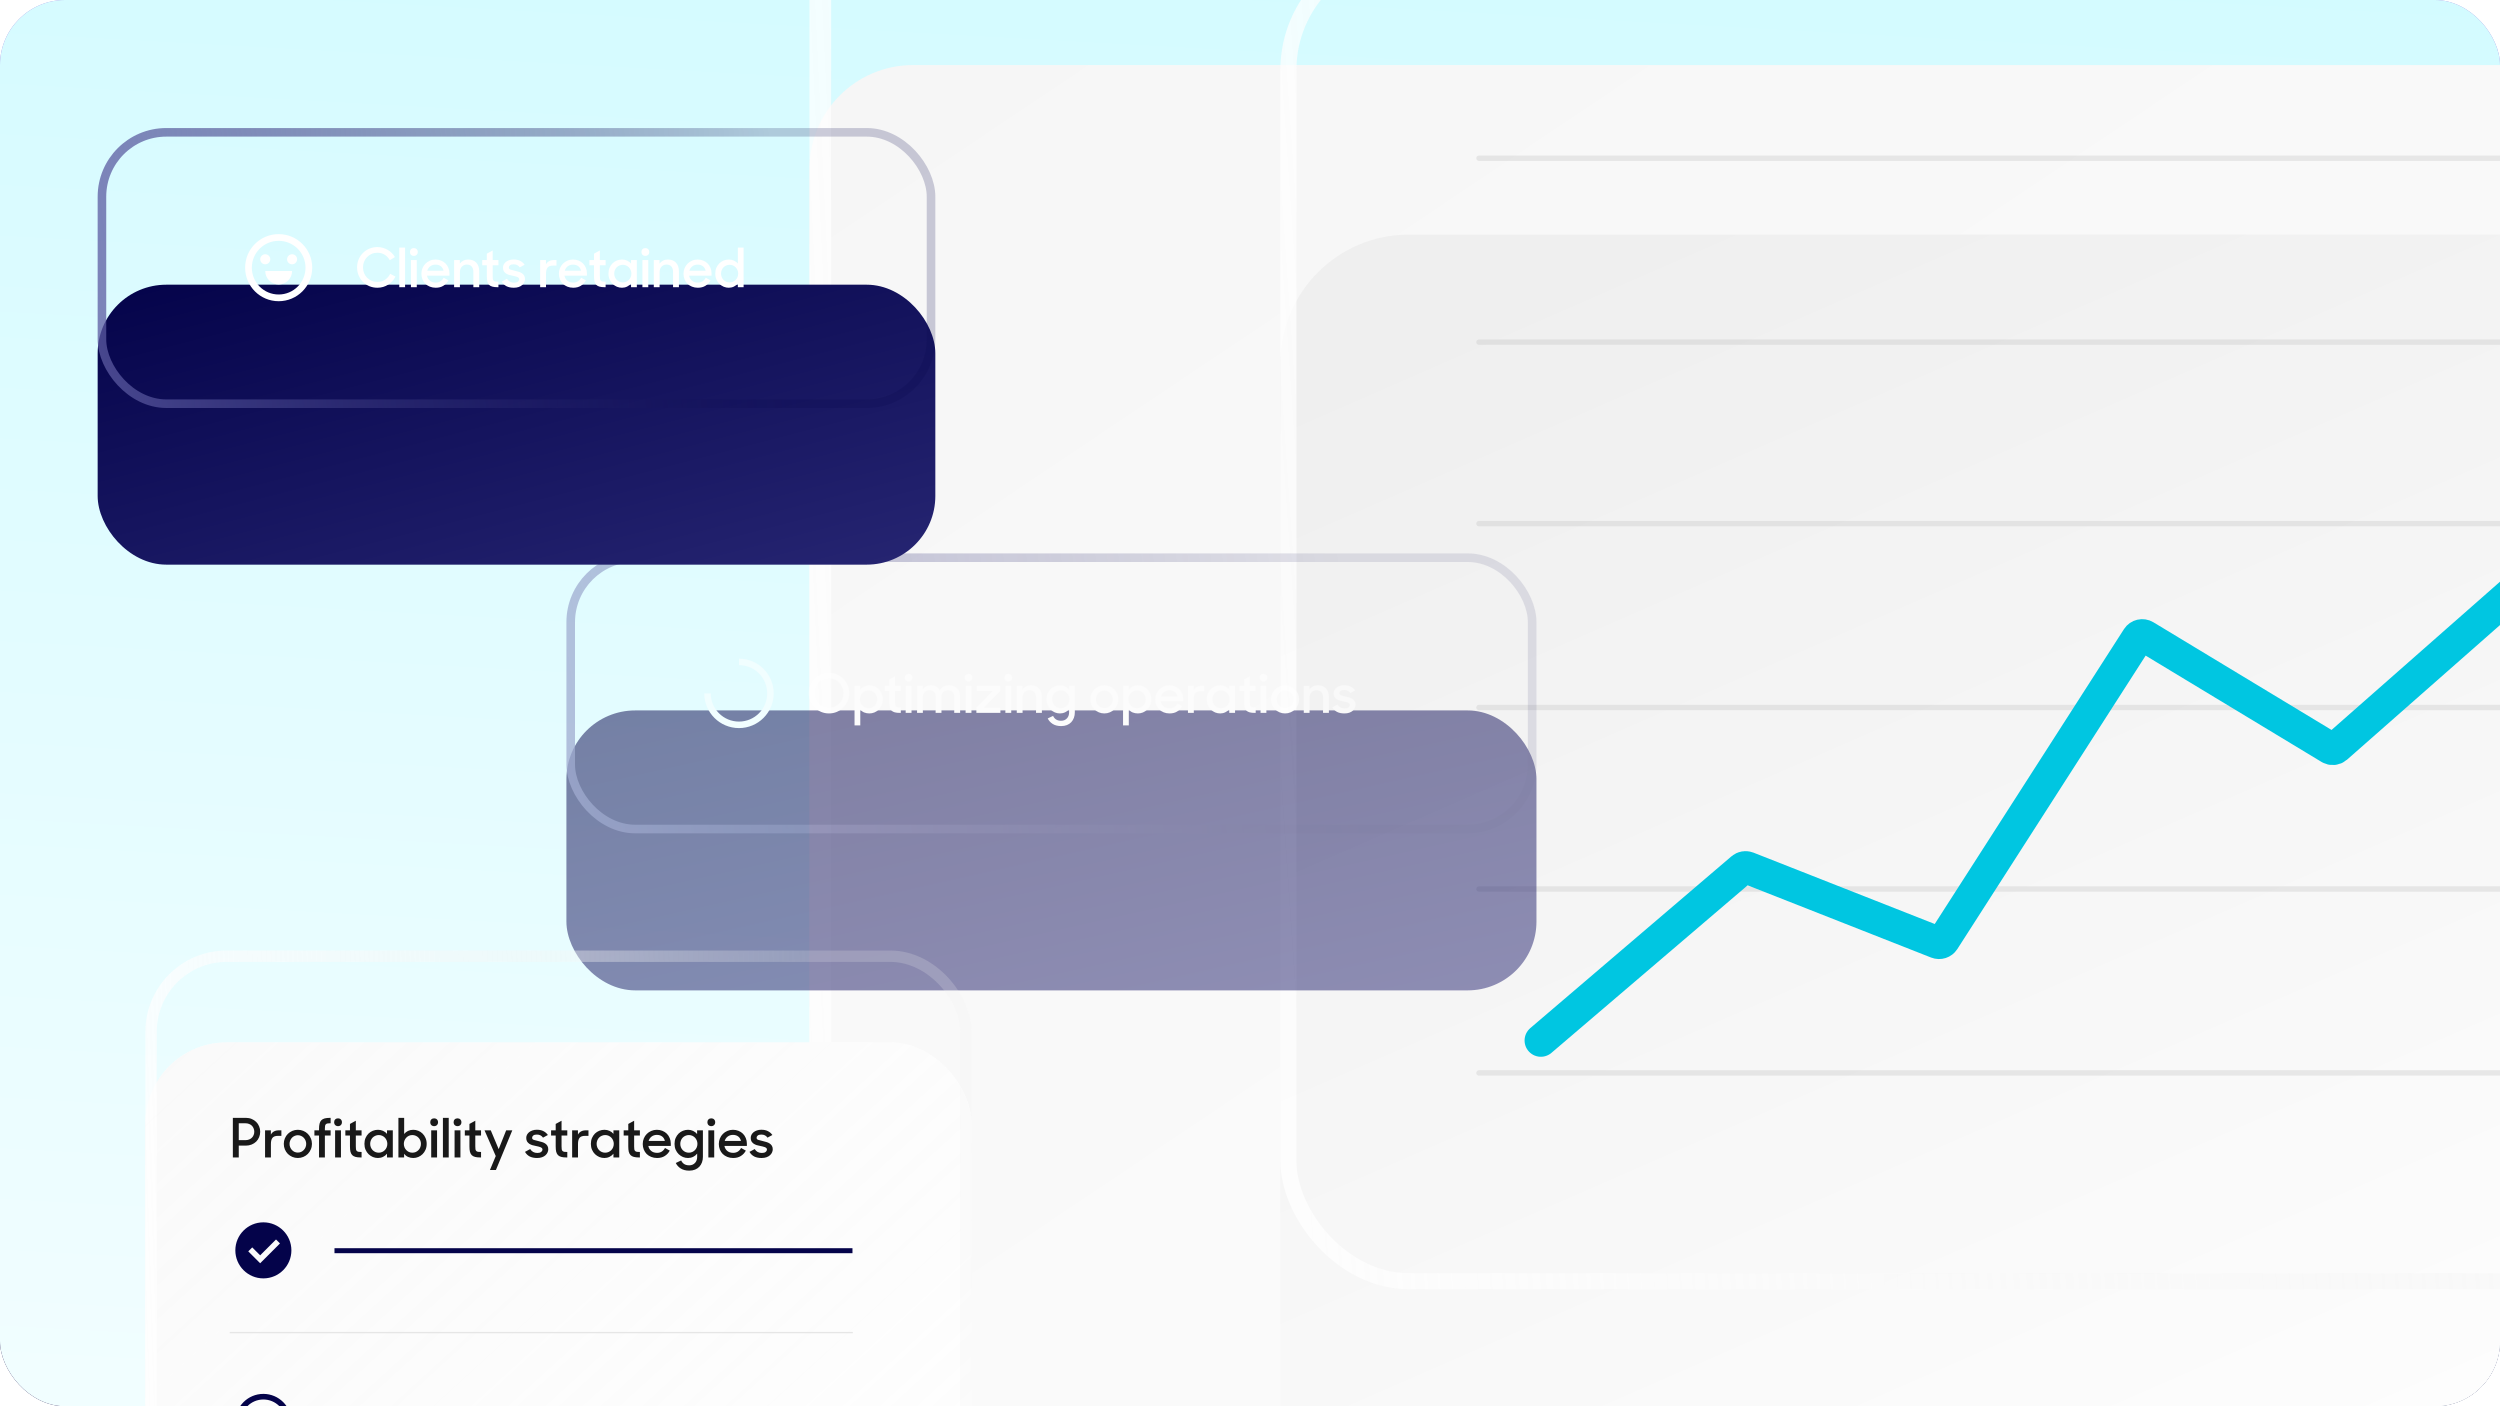<svg width="1152" height="648" viewBox="0 0 1152 648" fill="none" xmlns="http://www.w3.org/2000/svg">
<g clip-path="url(#clip0_211_1646)">
<rect width="1152" height="648" rx="30" fill="url(#paint0_linear_211_1646)"/>
<g clip-path="url(#clip1_211_1646)">
<rect width="1152" height="720" fill="url(#paint1_linear_211_1646)"/>
<g filter="url(#filter0_ddd_211_1646)">
<rect x="373" y="-79" width="1016" height="878" rx="47.766" fill="url(#paint2_linear_211_1646)"/>
</g>
<rect x="378" y="-74" width="1006" height="868" rx="42.766" stroke="url(#paint3_linear_211_1646)" stroke-width="10"/>
<g filter="url(#filter1_ddd_211_1646)">
<rect x="590" y="-27" width="1050" height="621.074" rx="59.214" fill="url(#paint4_linear_211_1646)"/>
</g>
<rect x="593.701" y="-23.299" width="1042.6" height="613.673" rx="55.513" stroke="url(#paint5_linear_211_1646)" stroke-width="7.402"/>
<path d="M681.51 72.914H1526.96" stroke="#BDBDBD" stroke-opacity="0.3" stroke-width="2.479" stroke-linecap="round"/>
<path d="M681.51 157.658H1526.96" stroke="#BDBDBD" stroke-opacity="0.3" stroke-width="2.479" stroke-linecap="round"/>
<path d="M681.51 241.283H1526.96" stroke="#BDBDBD" stroke-opacity="0.3" stroke-width="2.479" stroke-linecap="round"/>
<path d="M681.51 326.027H1526.96" stroke="#BDBDBD" stroke-opacity="0.3" stroke-width="2.479" stroke-linecap="round"/>
<path d="M681.51 409.654H1526.96" stroke="#BDBDBD" stroke-opacity="0.3" stroke-width="2.479" stroke-linecap="round"/>
<path d="M681.51 494.396H1526.96" stroke="#BDBDBD" stroke-opacity="0.3" stroke-width="2.479" stroke-linecap="round"/>
<path d="M710.023 479.462L802.735 400.293C803.432 399.698 804.4 399.535 805.253 399.871L892.615 434.266C893.717 434.699 894.971 434.294 895.61 433.298L985.043 293.945C985.768 292.814 987.262 292.467 988.412 293.162L1073.64 344.679C1074.57 345.239 1075.75 345.133 1076.57 344.419L1166.74 265.061" stroke="#00C6E1" stroke-width="15" stroke-linecap="round"/>
<g opacity="0.5">
<g filter="url(#filter2_ddd_211_1646)">
<rect x="261" y="255" width="447" height="129" rx="31.717" fill="url(#paint6_linear_211_1646)"/>
</g>
<rect x="262.982" y="256.982" width="443.035" height="125.035" rx="29.735" stroke="url(#paint7_linear_211_1646)" stroke-width="3.965"/>
<path d="M326.021 319.504C326.021 327.512 332.513 334.004 340.521 334.004C348.53 334.004 355.021 327.512 355.021 319.504C355.021 311.496 348.53 305.004 340.521 305.004" stroke="white" stroke-width="3"/>
<path d="M381.993 328.754C380.693 328.754 379.476 328.512 378.343 328.029C377.209 327.529 376.218 326.854 375.368 326.004C374.534 325.154 373.868 324.162 373.368 323.029C372.884 321.896 372.643 320.679 372.643 319.379C372.643 318.079 372.884 316.862 373.368 315.729C373.868 314.596 374.534 313.604 375.368 312.754C376.218 311.904 377.209 311.237 378.343 310.754C379.476 310.254 380.693 310.004 381.993 310.004C383.293 310.004 384.509 310.254 385.643 310.754C386.793 311.237 387.784 311.904 388.618 312.754C389.468 313.604 390.134 314.596 390.618 315.729C391.118 316.862 391.368 318.079 391.368 319.379C391.368 320.679 391.118 321.896 390.618 323.029C390.134 324.162 389.468 325.154 388.618 326.004C387.784 326.854 386.793 327.529 385.643 328.029C384.509 328.512 383.293 328.754 381.993 328.754ZM381.993 326.104C382.926 326.104 383.793 325.929 384.593 325.579C385.409 325.229 386.118 324.746 386.718 324.129C387.318 323.512 387.784 322.804 388.118 322.004C388.468 321.187 388.643 320.312 388.643 319.379C388.643 318.462 388.468 317.596 388.118 316.779C387.784 315.946 387.318 315.229 386.718 314.629C386.118 314.012 385.409 313.529 384.593 313.179C383.793 312.812 382.926 312.629 381.993 312.629C381.059 312.629 380.184 312.812 379.368 313.179C378.568 313.529 377.868 314.012 377.268 314.629C376.684 315.229 376.218 315.946 375.868 316.779C375.534 317.596 375.368 318.462 375.368 319.379C375.368 320.312 375.534 321.187 375.868 322.004C376.218 322.804 376.684 323.512 377.268 324.129C377.868 324.746 378.568 325.229 379.368 325.579C380.184 325.929 381.059 326.104 381.993 326.104ZM400.62 328.754C399.753 328.754 398.945 328.604 398.195 328.304C397.462 327.987 396.87 327.537 396.42 326.954V334.254H393.77V316.004H396.42V317.754C396.887 317.137 397.487 316.654 398.22 316.304C398.953 315.937 399.745 315.754 400.595 315.754C401.412 315.754 402.195 315.904 402.945 316.204C403.695 316.504 404.353 316.937 404.92 317.504C405.503 318.071 405.962 318.754 406.295 319.554C406.645 320.354 406.82 321.254 406.82 322.254C406.82 323.254 406.645 324.154 406.295 324.954C405.945 325.754 405.478 326.437 404.895 327.004C404.328 327.554 403.67 327.987 402.92 328.304C402.17 328.604 401.403 328.754 400.62 328.754ZM400.22 326.304C400.77 326.304 401.287 326.204 401.77 326.004C402.253 325.787 402.67 325.496 403.02 325.129C403.387 324.762 403.67 324.329 403.87 323.829C404.07 323.329 404.17 322.796 404.17 322.229C404.17 321.662 404.07 321.137 403.87 320.654C403.67 320.154 403.387 319.721 403.02 319.354C402.67 318.987 402.253 318.704 401.77 318.504C401.287 318.287 400.77 318.179 400.22 318.179C399.653 318.179 399.128 318.287 398.645 318.504C398.162 318.721 397.745 319.012 397.395 319.379C397.045 319.746 396.77 320.179 396.57 320.679C396.37 321.162 396.27 321.679 396.27 322.229C396.27 322.796 396.37 323.329 396.57 323.829C396.77 324.312 397.045 324.737 397.395 325.104C397.745 325.471 398.162 325.762 398.645 325.979C399.128 326.196 399.653 326.304 400.22 326.304ZM407.625 316.004H409.75V313.054L412.45 311.579V316.004H415.1V318.404H412.45V323.379C412.45 323.946 412.475 324.404 412.525 324.754C412.592 325.087 412.717 325.346 412.9 325.529C413.1 325.712 413.367 325.837 413.7 325.904C414.05 325.954 414.517 325.979 415.1 325.979V328.504H414.7C413.75 328.504 412.958 328.421 412.325 328.254C411.692 328.087 411.183 327.812 410.8 327.429C410.417 327.029 410.142 326.504 409.975 325.854C409.825 325.204 409.75 324.387 409.75 323.404V318.404H407.625V316.004ZM417.33 316.004H420.03V328.504H417.33V316.004ZM416.88 312.279C416.88 311.746 417.046 311.312 417.38 310.979C417.713 310.646 418.146 310.479 418.68 310.479C419.213 310.479 419.646 310.646 419.98 310.979C420.313 311.312 420.48 311.746 420.48 312.279C420.48 312.812 420.313 313.246 419.98 313.579C419.646 313.912 419.213 314.079 418.68 314.079C418.146 314.079 417.713 313.912 417.38 313.579C417.046 313.246 416.88 312.812 416.88 312.279ZM422.579 316.004H425.229V317.504C425.629 316.954 426.137 316.529 426.754 316.229C427.387 315.912 428.104 315.754 428.904 315.754C429.904 315.754 430.745 315.954 431.429 316.354C432.129 316.754 432.662 317.304 433.029 318.004C433.462 317.304 434.037 316.754 434.754 316.354C435.487 315.954 436.32 315.754 437.254 315.754C438.954 315.754 440.237 316.229 441.104 317.179C441.987 318.129 442.429 319.404 442.429 321.004V328.504H439.704V321.179C439.704 320.229 439.454 319.479 438.954 318.929C438.47 318.362 437.754 318.079 436.804 318.079C435.954 318.079 435.245 318.362 434.679 318.929C434.112 319.496 433.829 320.337 433.829 321.454V328.504H431.129V321.054C431.129 320.137 430.879 319.412 430.379 318.879C429.895 318.346 429.204 318.079 428.304 318.079C427.42 318.079 426.687 318.371 426.104 318.954C425.537 319.537 425.254 320.404 425.254 321.554V328.504H422.579V316.004ZM444.942 316.004H447.642V328.504H444.942V316.004ZM444.492 312.279C444.492 311.746 444.659 311.312 444.992 310.979C445.325 310.646 445.759 310.479 446.292 310.479C446.825 310.479 447.259 310.646 447.592 310.979C447.925 311.312 448.092 311.746 448.092 312.279C448.092 312.812 447.925 313.246 447.592 313.579C447.259 313.912 446.825 314.079 446.292 314.079C445.759 314.079 445.325 313.912 444.992 313.579C444.659 313.246 444.492 312.812 444.492 312.279ZM449.916 326.054L457.416 318.404H450.091V316.004H460.891V318.454L453.391 326.104H460.991V328.504H449.916V326.054ZM463.277 316.004H465.977V328.504H463.277V316.004ZM462.827 312.279C462.827 311.746 462.994 311.312 463.327 310.979C463.66 310.646 464.094 310.479 464.627 310.479C465.16 310.479 465.594 310.646 465.927 310.979C466.26 311.312 466.427 311.746 466.427 312.279C466.427 312.812 466.26 313.246 465.927 313.579C465.594 313.912 465.16 314.079 464.627 314.079C464.094 314.079 463.66 313.912 463.327 313.579C462.994 313.246 462.827 312.812 462.827 312.279ZM468.526 316.004H471.176V317.629C471.609 317.046 472.151 316.587 472.801 316.254C473.451 315.921 474.193 315.754 475.026 315.754C476.609 315.754 477.851 316.237 478.751 317.204C479.651 318.154 480.101 319.487 480.101 321.204V328.504H477.401V321.429C477.401 320.396 477.143 319.579 476.626 318.979C476.126 318.379 475.376 318.079 474.376 318.079C473.476 318.079 472.718 318.396 472.101 319.029C471.501 319.662 471.201 320.529 471.201 321.629V328.504H468.526V316.004ZM488.437 328.754C487.637 328.754 486.862 328.604 486.112 328.304C485.379 327.987 484.721 327.554 484.137 327.004C483.554 326.437 483.087 325.754 482.737 324.954C482.387 324.154 482.212 323.254 482.212 322.254C482.212 321.254 482.379 320.354 482.712 319.554C483.062 318.754 483.521 318.071 484.087 317.504C484.671 316.937 485.337 316.504 486.087 316.204C486.854 315.904 487.646 315.754 488.462 315.754C489.296 315.754 490.071 315.929 490.787 316.279C491.521 316.629 492.129 317.104 492.612 317.704V316.004H495.287V328.204C495.287 329.121 495.146 329.971 494.862 330.754C494.579 331.537 494.171 332.212 493.637 332.779C493.104 333.346 492.446 333.787 491.662 334.104C490.879 334.421 489.987 334.579 488.987 334.579C487.421 334.579 486.112 334.246 485.062 333.579C484.029 332.912 483.271 332.071 482.787 331.054L485.262 329.879C485.579 330.579 486.037 331.129 486.637 331.529C487.254 331.929 488.037 332.129 488.987 332.129C489.554 332.129 490.062 332.029 490.512 331.829C490.962 331.629 491.346 331.354 491.662 331.004C491.979 330.671 492.221 330.271 492.387 329.804C492.554 329.337 492.637 328.837 492.637 328.304V326.729C492.154 327.362 491.537 327.862 490.787 328.229C490.054 328.579 489.271 328.754 488.437 328.754ZM488.812 326.304C489.379 326.304 489.904 326.196 490.387 325.979C490.871 325.762 491.287 325.471 491.637 325.104C491.987 324.737 492.262 324.312 492.462 323.829C492.662 323.329 492.762 322.796 492.762 322.229C492.762 321.679 492.662 321.162 492.462 320.679C492.262 320.179 491.987 319.746 491.637 319.379C491.287 319.012 490.871 318.721 490.387 318.504C489.904 318.287 489.379 318.179 488.812 318.179C488.262 318.179 487.746 318.287 487.262 318.504C486.779 318.704 486.354 318.987 485.987 319.354C485.637 319.721 485.362 320.154 485.162 320.654C484.962 321.137 484.862 321.662 484.862 322.229C484.862 322.796 484.962 323.329 485.162 323.829C485.362 324.329 485.637 324.762 485.987 325.129C486.354 325.496 486.779 325.787 487.262 326.004C487.746 326.204 488.262 326.304 488.812 326.304ZM508.878 328.754C507.978 328.754 507.136 328.587 506.353 328.254C505.569 327.921 504.878 327.462 504.278 326.879C503.694 326.279 503.236 325.587 502.903 324.804C502.569 324.004 502.403 323.154 502.403 322.254C502.403 321.337 502.569 320.487 502.903 319.704C503.236 318.904 503.694 318.212 504.278 317.629C504.878 317.046 505.569 316.587 506.353 316.254C507.136 315.921 507.978 315.754 508.878 315.754C509.778 315.754 510.619 315.921 511.403 316.254C512.203 316.587 512.894 317.046 513.478 317.629C514.061 318.212 514.519 318.904 514.853 319.704C515.203 320.487 515.378 321.337 515.378 322.254C515.378 323.154 515.203 324.004 514.853 324.804C514.519 325.587 514.061 326.279 513.478 326.879C512.894 327.462 512.203 327.921 511.403 328.254C510.619 328.587 509.778 328.754 508.878 328.754ZM508.878 326.254C509.411 326.254 509.911 326.154 510.378 325.954C510.844 325.737 511.253 325.446 511.603 325.079C511.953 324.712 512.228 324.287 512.428 323.804C512.628 323.321 512.728 322.804 512.728 322.254C512.728 321.704 512.628 321.187 512.428 320.704C512.228 320.221 511.953 319.796 511.603 319.429C511.253 319.062 510.844 318.779 510.378 318.579C509.911 318.362 509.411 318.254 508.878 318.254C508.344 318.254 507.844 318.362 507.378 318.579C506.911 318.779 506.503 319.062 506.153 319.429C505.819 319.796 505.553 320.221 505.353 320.704C505.153 321.187 505.053 321.704 505.053 322.254C505.053 322.804 505.153 323.321 505.353 323.804C505.553 324.287 505.819 324.712 506.153 325.079C506.503 325.446 506.911 325.737 507.378 325.954C507.844 326.154 508.344 326.254 508.878 326.254ZM524.351 328.754C523.484 328.754 522.676 328.604 521.926 328.304C521.192 327.987 520.601 327.537 520.151 326.954V334.254H517.501V316.004H520.151V317.754C520.617 317.137 521.217 316.654 521.951 316.304C522.684 315.937 523.476 315.754 524.326 315.754C525.142 315.754 525.926 315.904 526.676 316.204C527.426 316.504 528.084 316.937 528.651 317.504C529.234 318.071 529.692 318.754 530.026 319.554C530.376 320.354 530.551 321.254 530.551 322.254C530.551 323.254 530.376 324.154 530.026 324.954C529.676 325.754 529.209 326.437 528.626 327.004C528.059 327.554 527.401 327.987 526.651 328.304C525.901 328.604 525.134 328.754 524.351 328.754ZM523.951 326.304C524.501 326.304 525.017 326.204 525.501 326.004C525.984 325.787 526.401 325.496 526.751 325.129C527.117 324.762 527.401 324.329 527.601 323.829C527.801 323.329 527.901 322.796 527.901 322.229C527.901 321.662 527.801 321.137 527.601 320.654C527.401 320.154 527.117 319.721 526.751 319.354C526.401 318.987 525.984 318.704 525.501 318.504C525.017 318.287 524.501 318.179 523.951 318.179C523.384 318.179 522.859 318.287 522.376 318.504C521.892 318.721 521.476 319.012 521.126 319.379C520.776 319.746 520.501 320.179 520.301 320.679C520.101 321.162 520.001 321.679 520.001 322.229C520.001 322.796 520.101 323.329 520.301 323.829C520.501 324.312 520.776 324.737 521.126 325.104C521.476 325.471 521.892 325.762 522.376 325.979C522.859 326.196 523.384 326.304 523.951 326.304ZM538.934 328.754C537.951 328.754 537.051 328.587 536.234 328.254C535.418 327.921 534.718 327.471 534.134 326.904C533.568 326.321 533.126 325.637 532.809 324.854C532.493 324.054 532.334 323.204 532.334 322.304C532.334 321.387 532.501 320.529 532.834 319.729C533.168 318.929 533.626 318.237 534.209 317.654C534.793 317.071 535.476 316.612 536.259 316.279C537.059 315.929 537.918 315.754 538.834 315.754C539.751 315.754 540.601 315.912 541.384 316.229C542.184 316.546 542.868 316.987 543.434 317.554C544.001 318.121 544.443 318.796 544.759 319.579C545.093 320.362 545.259 321.212 545.259 322.129V323.179H534.909C535.093 324.146 535.534 324.921 536.234 325.504C536.934 326.087 537.834 326.379 538.934 326.379C539.784 326.379 540.518 326.179 541.134 325.779C541.768 325.362 542.251 324.812 542.584 324.129L544.784 325.354C544.234 326.387 543.468 327.212 542.484 327.829C541.518 328.446 540.334 328.754 538.934 328.754ZM538.834 318.104C537.901 318.104 537.093 318.362 536.409 318.879C535.743 319.396 535.284 320.071 535.034 320.904H542.534C542.334 320.004 541.909 319.312 541.259 318.829C540.609 318.346 539.801 318.104 538.834 318.104ZM547.408 316.004H550.083V317.979C550.416 317.346 550.883 316.862 551.483 316.529C552.099 316.179 552.849 316.004 553.733 316.004H554.933V318.554H553.308C552.158 318.554 551.333 318.854 550.833 319.454C550.349 320.054 550.108 321.004 550.108 322.304V328.504H547.408V316.004ZM562.265 328.754C561.465 328.754 560.69 328.604 559.94 328.304C559.207 327.987 558.549 327.554 557.965 327.004C557.382 326.437 556.915 325.754 556.565 324.954C556.215 324.154 556.04 323.254 556.04 322.254C556.04 321.254 556.207 320.354 556.54 319.554C556.89 318.754 557.349 318.071 557.915 317.504C558.499 316.937 559.165 316.504 559.915 316.204C560.682 315.904 561.474 315.754 562.29 315.754C563.124 315.754 563.907 315.921 564.64 316.254C565.374 316.587 565.974 317.046 566.44 317.629V316.004H569.115V328.504H566.44V326.779C565.957 327.396 565.349 327.879 564.615 328.229C563.882 328.579 563.099 328.754 562.265 328.754ZM562.64 326.304C563.207 326.304 563.732 326.196 564.215 325.979C564.699 325.762 565.115 325.471 565.465 325.104C565.815 324.737 566.09 324.312 566.29 323.829C566.49 323.329 566.59 322.796 566.59 322.229C566.59 321.679 566.49 321.162 566.29 320.679C566.09 320.179 565.815 319.746 565.465 319.379C565.115 319.012 564.699 318.721 564.215 318.504C563.732 318.287 563.207 318.179 562.64 318.179C562.09 318.179 561.574 318.287 561.09 318.504C560.607 318.704 560.182 318.987 559.815 319.354C559.465 319.721 559.19 320.154 558.99 320.654C558.79 321.137 558.69 321.662 558.69 322.229C558.69 322.796 558.79 323.329 558.99 323.829C559.19 324.329 559.465 324.762 559.815 325.129C560.182 325.496 560.607 325.787 561.09 326.004C561.574 326.204 562.09 326.304 562.64 326.304ZM571.15 316.004H573.275V313.054L575.975 311.579V316.004H578.625V318.404H575.975V323.379C575.975 323.946 576 324.404 576.05 324.754C576.117 325.087 576.242 325.346 576.425 325.529C576.625 325.712 576.892 325.837 577.225 325.904C577.575 325.954 578.042 325.979 578.625 325.979V328.504H578.225C577.275 328.504 576.484 328.421 575.85 328.254C575.217 328.087 574.709 327.812 574.325 327.429C573.942 327.029 573.667 326.504 573.5 325.854C573.35 325.204 573.275 324.387 573.275 323.404V318.404H571.15V316.004ZM580.855 316.004H583.555V328.504H580.855V316.004ZM580.405 312.279C580.405 311.746 580.572 311.312 580.905 310.979C581.238 310.646 581.672 310.479 582.205 310.479C582.738 310.479 583.172 310.646 583.505 310.979C583.838 311.312 584.005 311.746 584.005 312.279C584.005 312.812 583.838 313.246 583.505 313.579C583.172 313.912 582.738 314.079 582.205 314.079C581.672 314.079 581.238 313.912 580.905 313.579C580.572 313.246 580.405 312.812 580.405 312.279ZM592.154 328.754C591.254 328.754 590.412 328.587 589.629 328.254C588.846 327.921 588.154 327.462 587.554 326.879C586.971 326.279 586.512 325.587 586.179 324.804C585.846 324.004 585.679 323.154 585.679 322.254C585.679 321.337 585.846 320.487 586.179 319.704C586.512 318.904 586.971 318.212 587.554 317.629C588.154 317.046 588.846 316.587 589.629 316.254C590.412 315.921 591.254 315.754 592.154 315.754C593.054 315.754 593.896 315.921 594.679 316.254C595.479 316.587 596.171 317.046 596.754 317.629C597.337 318.212 597.796 318.904 598.129 319.704C598.479 320.487 598.654 321.337 598.654 322.254C598.654 323.154 598.479 324.004 598.129 324.804C597.796 325.587 597.337 326.279 596.754 326.879C596.171 327.462 595.479 327.921 594.679 328.254C593.896 328.587 593.054 328.754 592.154 328.754ZM592.154 326.254C592.687 326.254 593.187 326.154 593.654 325.954C594.121 325.737 594.529 325.446 594.879 325.079C595.229 324.712 595.504 324.287 595.704 323.804C595.904 323.321 596.004 322.804 596.004 322.254C596.004 321.704 595.904 321.187 595.704 320.704C595.504 320.221 595.229 319.796 594.879 319.429C594.529 319.062 594.121 318.779 593.654 318.579C593.187 318.362 592.687 318.254 592.154 318.254C591.621 318.254 591.121 318.362 590.654 318.579C590.187 318.779 589.779 319.062 589.429 319.429C589.096 319.796 588.829 320.221 588.629 320.704C588.429 321.187 588.329 321.704 588.329 322.254C588.329 322.804 588.429 323.321 588.629 323.804C588.829 324.287 589.096 324.712 589.429 325.079C589.779 325.446 590.187 325.737 590.654 325.954C591.121 326.154 591.621 326.254 592.154 326.254ZM600.777 316.004H603.427V317.629C603.86 317.046 604.402 316.587 605.052 316.254C605.702 315.921 606.444 315.754 607.277 315.754C608.86 315.754 610.102 316.237 611.002 317.204C611.902 318.154 612.352 319.487 612.352 321.204V328.504H609.652V321.429C609.652 320.396 609.394 319.579 608.877 318.979C608.377 318.379 607.627 318.079 606.627 318.079C605.727 318.079 604.969 318.396 604.352 319.029C603.752 319.662 603.452 320.529 603.452 321.629V328.504H600.777V316.004ZM619.513 328.754C618.163 328.754 617.03 328.521 616.113 328.054C615.197 327.571 614.472 326.862 613.938 325.929L616.338 324.629C617.072 325.829 618.172 326.429 619.638 326.429C620.422 326.429 621.005 326.271 621.388 325.954C621.788 325.621 621.988 325.237 621.988 324.804C621.988 324.554 621.897 324.346 621.713 324.179C621.547 324.012 621.322 323.871 621.038 323.754C620.755 323.637 620.422 323.537 620.038 323.454C619.672 323.371 619.288 323.287 618.888 323.204C618.355 323.104 617.822 322.979 617.288 322.829C616.772 322.662 616.305 322.446 615.888 322.179C615.488 321.896 615.155 321.546 614.888 321.129C614.638 320.696 614.513 320.154 614.513 319.504C614.513 319.004 614.622 318.529 614.838 318.079C615.072 317.629 615.397 317.229 615.813 316.879C616.247 316.529 616.763 316.254 617.363 316.054C617.963 315.837 618.638 315.729 619.388 315.729C620.605 315.729 621.622 315.946 622.438 316.379C623.272 316.796 623.955 317.387 624.488 318.154L622.238 319.379C621.938 318.929 621.555 318.579 621.088 318.329C620.622 318.079 620.055 317.954 619.388 317.954C618.638 317.954 618.088 318.104 617.738 318.404C617.388 318.687 617.213 319.037 617.213 319.454C617.213 319.904 617.472 320.221 617.988 320.404C618.505 320.571 619.238 320.762 620.188 320.979C620.705 321.096 621.23 321.237 621.763 321.404C622.297 321.554 622.78 321.771 623.213 322.054C623.647 322.337 623.997 322.696 624.263 323.129C624.53 323.562 624.663 324.104 624.663 324.754C624.663 325.221 624.555 325.696 624.338 326.179C624.138 326.646 623.822 327.079 623.388 327.479C622.972 327.862 622.438 328.171 621.788 328.404C621.138 328.637 620.38 328.754 619.513 328.754Z" fill="white"/>
</g>
<g filter="url(#filter3_dd_211_1646)">
<rect x="67" y="438" width="380.7" height="448.284" rx="37.429" fill="white"/>
<rect x="67" y="438" width="380.7" height="448.284" rx="37.429" fill="url(#paint8_linear_211_1646)"/>
<path d="M107.297 472.756H113.297C114.264 472.756 115.147 472.923 115.947 473.256C116.764 473.589 117.464 474.048 118.047 474.631C118.631 475.198 119.081 475.873 119.397 476.656C119.731 477.423 119.897 478.256 119.897 479.156C119.897 480.056 119.731 480.898 119.397 481.681C119.081 482.448 118.631 483.123 118.047 483.706C117.464 484.273 116.764 484.723 115.947 485.056C115.131 485.389 114.239 485.556 113.272 485.556H110.022V491.006H107.297V472.756ZM110.022 475.256V483.031H113.097C113.714 483.031 114.272 482.931 114.772 482.731C115.289 482.531 115.722 482.256 116.072 481.906C116.422 481.556 116.689 481.148 116.872 480.681C117.072 480.214 117.172 479.706 117.172 479.156C117.172 478.606 117.072 478.098 116.872 477.631C116.689 477.148 116.422 476.731 116.072 476.381C115.722 476.031 115.289 475.756 114.772 475.556C114.272 475.356 113.714 475.256 113.097 475.256H110.022ZM122.138 478.506H124.813V480.481C125.147 479.848 125.613 479.364 126.213 479.031C126.83 478.681 127.58 478.506 128.463 478.506H129.663V481.056H128.038C126.888 481.056 126.063 481.356 125.563 481.956C125.08 482.556 124.838 483.506 124.838 484.806V491.006H122.138V478.506ZM137.246 491.256C136.346 491.256 135.504 491.089 134.721 490.756C133.938 490.423 133.246 489.964 132.646 489.381C132.063 488.781 131.604 488.089 131.271 487.306C130.938 486.506 130.771 485.656 130.771 484.756C130.771 483.839 130.938 482.989 131.271 482.206C131.604 481.406 132.063 480.714 132.646 480.131C133.246 479.548 133.938 479.089 134.721 478.756C135.504 478.423 136.346 478.256 137.246 478.256C138.146 478.256 138.988 478.423 139.771 478.756C140.571 479.089 141.263 479.548 141.846 480.131C142.429 480.714 142.888 481.406 143.221 482.206C143.571 482.989 143.746 483.839 143.746 484.756C143.746 485.656 143.571 486.506 143.221 487.306C142.888 488.089 142.429 488.781 141.846 489.381C141.263 489.964 140.571 490.423 139.771 490.756C138.988 491.089 138.146 491.256 137.246 491.256ZM137.246 488.756C137.779 488.756 138.279 488.656 138.746 488.456C139.213 488.239 139.621 487.948 139.971 487.581C140.321 487.214 140.596 486.789 140.796 486.306C140.996 485.823 141.096 485.306 141.096 484.756C141.096 484.206 140.996 483.689 140.796 483.206C140.596 482.723 140.321 482.298 139.971 481.931C139.621 481.564 139.213 481.281 138.746 481.081C138.279 480.864 137.779 480.756 137.246 480.756C136.713 480.756 136.213 480.864 135.746 481.081C135.279 481.281 134.871 481.564 134.521 481.931C134.188 482.298 133.921 482.723 133.721 483.206C133.521 483.689 133.421 484.206 133.421 484.756C133.421 485.306 133.521 485.823 133.721 486.306C133.921 486.789 134.188 487.214 134.521 487.581C134.871 487.948 135.279 488.239 135.746 488.456C136.213 488.656 136.713 488.756 137.246 488.756ZM144.879 478.506H147.004V477.856C147.004 476.889 147.088 476.081 147.254 475.431C147.421 474.764 147.696 474.239 148.079 473.856C148.479 473.456 149.004 473.173 149.654 473.006C150.321 472.839 151.146 472.756 152.129 472.756H152.354V475.231C151.754 475.231 151.279 475.264 150.929 475.331C150.579 475.398 150.313 475.531 150.129 475.731C149.946 475.914 149.829 476.181 149.779 476.531C149.729 476.864 149.704 477.314 149.704 477.881V478.506H152.354V480.906H149.704V491.006H147.004V480.906H144.879V478.506ZM154.414 478.506H157.114V491.006H154.414V478.506ZM153.964 474.781C153.964 474.248 154.13 473.814 154.464 473.481C154.797 473.148 155.23 472.981 155.764 472.981C156.297 472.981 156.73 473.148 157.064 473.481C157.397 473.814 157.564 474.248 157.564 474.781C157.564 475.314 157.397 475.748 157.064 476.081C156.73 476.414 156.297 476.581 155.764 476.581C155.23 476.581 154.797 476.414 154.464 476.081C154.13 475.748 153.964 475.314 153.964 474.781ZM159.138 478.506H161.263V475.556L163.963 474.081V478.506H166.613V480.906H163.963V485.881C163.963 486.448 163.988 486.906 164.038 487.256C164.104 487.589 164.229 487.848 164.413 488.031C164.613 488.214 164.879 488.339 165.213 488.406C165.563 488.456 166.029 488.481 166.613 488.481V491.006H166.213C165.263 491.006 164.471 490.923 163.838 490.756C163.204 490.589 162.696 490.314 162.313 489.931C161.929 489.531 161.654 489.006 161.488 488.356C161.338 487.706 161.263 486.889 161.263 485.906V480.906H159.138V478.506ZM174.154 491.256C173.354 491.256 172.579 491.106 171.829 490.806C171.096 490.489 170.437 490.056 169.854 489.506C169.271 488.939 168.804 488.256 168.454 487.456C168.104 486.656 167.929 485.756 167.929 484.756C167.929 483.756 168.096 482.856 168.429 482.056C168.779 481.256 169.237 480.573 169.804 480.006C170.387 479.439 171.054 479.006 171.804 478.706C172.571 478.406 173.362 478.256 174.179 478.256C175.012 478.256 175.796 478.423 176.529 478.756C177.262 479.089 177.862 479.548 178.329 480.131V478.506H181.004V491.006H178.329V489.281C177.846 489.898 177.237 490.381 176.504 490.731C175.771 491.081 174.987 491.256 174.154 491.256ZM174.529 488.806C175.096 488.806 175.621 488.698 176.104 488.481C176.587 488.264 177.004 487.973 177.354 487.606C177.704 487.239 177.979 486.814 178.179 486.331C178.379 485.831 178.479 485.298 178.479 484.731C178.479 484.181 178.379 483.664 178.179 483.181C177.979 482.681 177.704 482.248 177.354 481.881C177.004 481.514 176.587 481.223 176.104 481.006C175.621 480.789 175.096 480.681 174.529 480.681C173.979 480.681 173.462 480.789 172.979 481.006C172.496 481.206 172.071 481.489 171.704 481.856C171.354 482.223 171.079 482.656 170.879 483.156C170.679 483.639 170.579 484.164 170.579 484.731C170.579 485.298 170.679 485.831 170.879 486.331C171.079 486.831 171.354 487.264 171.704 487.631C172.071 487.998 172.496 488.289 172.979 488.506C173.462 488.706 173.979 488.806 174.529 488.806ZM190.414 491.256C189.564 491.256 188.764 491.089 188.014 490.756C187.281 490.406 186.681 489.923 186.214 489.306V491.006H183.589V472.756H186.239V480.181C186.706 479.598 187.297 479.131 188.014 478.781C188.747 478.431 189.539 478.256 190.389 478.256C191.206 478.256 191.989 478.406 192.739 478.706C193.489 479.006 194.147 479.439 194.714 480.006C195.297 480.573 195.756 481.256 196.089 482.056C196.439 482.856 196.614 483.756 196.614 484.756C196.614 485.756 196.439 486.656 196.089 487.456C195.739 488.256 195.272 488.939 194.689 489.506C194.122 490.056 193.464 490.489 192.714 490.806C191.981 491.106 191.214 491.256 190.414 491.256ZM190.014 488.806C190.564 488.806 191.081 488.706 191.564 488.506C192.047 488.289 192.464 487.998 192.814 487.631C193.181 487.264 193.464 486.831 193.664 486.331C193.864 485.831 193.964 485.298 193.964 484.731C193.964 484.164 193.864 483.639 193.664 483.156C193.464 482.656 193.181 482.223 192.814 481.856C192.464 481.489 192.047 481.206 191.564 481.006C191.081 480.789 190.564 480.681 190.014 480.681C189.447 480.681 188.922 480.789 188.439 481.006C187.972 481.223 187.564 481.514 187.214 481.881C186.864 482.248 186.589 482.681 186.389 483.181C186.189 483.664 186.089 484.181 186.089 484.731C186.089 485.298 186.189 485.831 186.389 486.331C186.589 486.814 186.864 487.239 187.214 487.606C187.564 487.973 187.972 488.264 188.439 488.481C188.922 488.698 189.447 488.806 190.014 488.806ZM198.701 478.506H201.401V491.006H198.701V478.506ZM198.251 474.781C198.251 474.248 198.417 473.814 198.751 473.481C199.084 473.148 199.517 472.981 200.051 472.981C200.584 472.981 201.017 473.148 201.351 473.481C201.684 473.814 201.851 474.248 201.851 474.781C201.851 475.314 201.684 475.748 201.351 476.081C201.017 476.414 200.584 476.581 200.051 476.581C199.517 476.581 199.084 476.414 198.751 476.081C198.417 475.748 198.251 475.314 198.251 474.781ZM204.097 472.756H206.772V491.006H204.097V472.756ZM209.467 478.506H212.167V491.006H209.467V478.506ZM209.017 474.781C209.017 474.248 209.184 473.814 209.517 473.481C209.851 473.148 210.284 472.981 210.817 472.981C211.351 472.981 211.784 473.148 212.117 473.481C212.451 473.814 212.617 474.248 212.617 474.781C212.617 475.314 212.451 475.748 212.117 476.081C211.784 476.414 211.351 476.581 210.817 476.581C210.284 476.581 209.851 476.414 209.517 476.081C209.184 475.748 209.017 475.314 209.017 474.781ZM214.191 478.506H216.316V475.556L219.016 474.081V478.506H221.666V480.906H219.016V485.881C219.016 486.448 219.041 486.906 219.091 487.256C219.158 487.589 219.283 487.848 219.466 488.031C219.666 488.214 219.933 488.339 220.266 488.406C220.616 488.456 221.083 488.481 221.666 488.481V491.006H221.266C220.316 491.006 219.525 490.923 218.891 490.756C218.258 490.589 217.75 490.314 217.366 489.931C216.983 489.531 216.708 489.006 216.541 488.356C216.391 487.706 216.316 486.889 216.316 485.906V480.906H214.191V478.506ZM228.443 490.356L223.268 478.506H226.143L229.793 487.181L233.243 478.506H236.068L228.518 496.781H225.768L228.443 490.356ZM247.491 491.256C246.141 491.256 245.007 491.023 244.091 490.556C243.174 490.073 242.449 489.364 241.916 488.431L244.316 487.131C245.049 488.331 246.149 488.931 247.616 488.931C248.399 488.931 248.982 488.773 249.366 488.456C249.766 488.123 249.966 487.739 249.966 487.306C249.966 487.056 249.874 486.848 249.691 486.681C249.524 486.514 249.299 486.373 249.016 486.256C248.732 486.139 248.399 486.039 248.016 485.956C247.649 485.873 247.266 485.789 246.866 485.706C246.332 485.606 245.799 485.481 245.266 485.331C244.749 485.164 244.282 484.948 243.866 484.681C243.466 484.398 243.132 484.048 242.866 483.631C242.616 483.198 242.491 482.656 242.491 482.006C242.491 481.506 242.599 481.031 242.816 480.581C243.049 480.131 243.374 479.731 243.791 479.381C244.224 479.031 244.741 478.756 245.341 478.556C245.941 478.339 246.616 478.231 247.366 478.231C248.582 478.231 249.599 478.448 250.416 478.881C251.249 479.298 251.932 479.889 252.466 480.656L250.216 481.881C249.916 481.431 249.532 481.081 249.066 480.831C248.599 480.581 248.032 480.456 247.366 480.456C246.616 480.456 246.066 480.606 245.716 480.906C245.366 481.189 245.191 481.539 245.191 481.956C245.191 482.406 245.449 482.723 245.966 482.906C246.482 483.073 247.216 483.264 248.166 483.481C248.682 483.598 249.207 483.739 249.741 483.906C250.274 484.056 250.757 484.273 251.191 484.556C251.624 484.839 251.974 485.198 252.241 485.631C252.507 486.064 252.641 486.606 252.641 487.256C252.641 487.723 252.532 488.198 252.316 488.681C252.116 489.148 251.799 489.581 251.366 489.981C250.949 490.364 250.416 490.673 249.766 490.906C249.116 491.139 248.357 491.256 247.491 491.256ZM253.938 478.506H256.063V475.556L258.763 474.081V478.506H261.413V480.906H258.763V485.881C258.763 486.448 258.788 486.906 258.838 487.256C258.904 487.589 259.029 487.848 259.213 488.031C259.413 488.214 259.679 488.339 260.013 488.406C260.363 488.456 260.829 488.481 261.413 488.481V491.006H261.013C260.063 491.006 259.271 490.923 258.638 490.756C258.004 490.589 257.496 490.314 257.113 489.931C256.729 489.531 256.454 489.006 256.288 488.356C256.138 487.706 256.063 486.889 256.063 485.906V480.906H253.938V478.506ZM263.642 478.506H266.317V480.481C266.651 479.848 267.117 479.364 267.717 479.031C268.334 478.681 269.084 478.506 269.967 478.506H271.167V481.056H269.542C268.392 481.056 267.567 481.356 267.067 481.956C266.584 482.556 266.342 483.506 266.342 484.806V491.006H263.642V478.506ZM278.5 491.256C277.7 491.256 276.925 491.106 276.175 490.806C275.441 490.489 274.783 490.056 274.2 489.506C273.616 488.939 273.15 488.256 272.8 487.456C272.45 486.656 272.275 485.756 272.275 484.756C272.275 483.756 272.441 482.856 272.775 482.056C273.125 481.256 273.583 480.573 274.15 480.006C274.733 479.439 275.4 479.006 276.15 478.706C276.916 478.406 277.708 478.256 278.525 478.256C279.358 478.256 280.141 478.423 280.875 478.756C281.608 479.089 282.208 479.548 282.675 480.131V478.506H285.35V491.006H282.675V489.281C282.191 489.898 281.583 490.381 280.85 490.731C280.116 491.081 279.333 491.256 278.5 491.256ZM278.875 488.806C279.441 488.806 279.966 488.698 280.45 488.481C280.933 488.264 281.35 487.973 281.7 487.606C282.05 487.239 282.325 486.814 282.525 486.331C282.725 485.831 282.825 485.298 282.825 484.731C282.825 484.181 282.725 483.664 282.525 483.181C282.325 482.681 282.05 482.248 281.7 481.881C281.35 481.514 280.933 481.223 280.45 481.006C279.966 480.789 279.441 480.681 278.875 480.681C278.325 480.681 277.808 480.789 277.325 481.006C276.841 481.206 276.416 481.489 276.05 481.856C275.7 482.223 275.425 482.656 275.225 483.156C275.025 483.639 274.925 484.164 274.925 484.731C274.925 485.298 275.025 485.831 275.225 486.331C275.425 486.831 275.7 487.264 276.05 487.631C276.416 487.998 276.841 488.289 277.325 488.506C277.808 488.706 278.325 488.806 278.875 488.806ZM287.385 478.506H289.51V475.556L292.21 474.081V478.506H294.86V480.906H292.21V485.881C292.21 486.448 292.235 486.906 292.285 487.256C292.351 487.589 292.476 487.848 292.66 488.031C292.86 488.214 293.126 488.339 293.46 488.406C293.81 488.456 294.276 488.481 294.86 488.481V491.006H294.46C293.51 491.006 292.718 490.923 292.085 490.756C291.451 490.589 290.943 490.314 290.56 489.931C290.176 489.531 289.901 489.006 289.735 488.356C289.585 487.706 289.51 486.889 289.51 485.906V480.906H287.385V478.506ZM302.776 491.256C301.793 491.256 300.893 491.089 300.076 490.756C299.26 490.423 298.56 489.973 297.976 489.406C297.41 488.823 296.968 488.139 296.651 487.356C296.335 486.556 296.176 485.706 296.176 484.806C296.176 483.889 296.343 483.031 296.676 482.231C297.01 481.431 297.468 480.739 298.051 480.156C298.635 479.573 299.318 479.114 300.101 478.781C300.901 478.431 301.76 478.256 302.676 478.256C303.593 478.256 304.443 478.414 305.226 478.731C306.026 479.048 306.71 479.489 307.276 480.056C307.843 480.623 308.285 481.298 308.601 482.081C308.935 482.864 309.101 483.714 309.101 484.631V485.681H298.751C298.935 486.648 299.376 487.423 300.076 488.006C300.776 488.589 301.676 488.881 302.776 488.881C303.626 488.881 304.36 488.681 304.976 488.281C305.61 487.864 306.093 487.314 306.426 486.631L308.626 487.856C308.076 488.889 307.31 489.714 306.326 490.331C305.36 490.948 304.176 491.256 302.776 491.256ZM302.676 480.606C301.743 480.606 300.935 480.864 300.251 481.381C299.585 481.898 299.126 482.573 298.876 483.406H306.376C306.176 482.506 305.751 481.814 305.101 481.331C304.451 480.848 303.643 480.606 302.676 480.606ZM317.05 491.256C316.25 491.256 315.475 491.106 314.725 490.806C313.991 490.489 313.333 490.056 312.75 489.506C312.166 488.939 311.7 488.256 311.35 487.456C311 486.656 310.825 485.756 310.825 484.756C310.825 483.756 310.991 482.856 311.325 482.056C311.675 481.256 312.133 480.573 312.7 480.006C313.283 479.439 313.95 479.006 314.7 478.706C315.466 478.406 316.258 478.256 317.075 478.256C317.908 478.256 318.683 478.431 319.4 478.781C320.133 479.131 320.741 479.606 321.225 480.206V478.506H323.9V490.706C323.9 491.623 323.758 492.473 323.475 493.256C323.191 494.039 322.783 494.714 322.25 495.281C321.716 495.848 321.058 496.289 320.275 496.606C319.491 496.923 318.6 497.081 317.6 497.081C316.033 497.081 314.725 496.748 313.675 496.081C312.641 495.414 311.883 494.573 311.4 493.556L313.875 492.381C314.191 493.081 314.65 493.631 315.25 494.031C315.866 494.431 316.65 494.631 317.6 494.631C318.166 494.631 318.675 494.531 319.125 494.331C319.575 494.131 319.958 493.856 320.275 493.506C320.591 493.173 320.833 492.773 321 492.306C321.166 491.839 321.25 491.339 321.25 490.806V489.231C320.766 489.864 320.15 490.364 319.4 490.731C318.666 491.081 317.883 491.256 317.05 491.256ZM317.425 488.806C317.991 488.806 318.516 488.698 319 488.481C319.483 488.264 319.9 487.973 320.25 487.606C320.6 487.239 320.875 486.814 321.075 486.331C321.275 485.831 321.375 485.298 321.375 484.731C321.375 484.181 321.275 483.664 321.075 483.181C320.875 482.681 320.6 482.248 320.25 481.881C319.9 481.514 319.483 481.223 319 481.006C318.516 480.789 317.991 480.681 317.425 480.681C316.875 480.681 316.358 480.789 315.875 481.006C315.391 481.206 314.966 481.489 314.6 481.856C314.25 482.223 313.975 482.656 313.775 483.156C313.575 483.639 313.475 484.164 313.475 484.731C313.475 485.298 313.575 485.831 313.775 486.331C313.975 486.831 314.25 487.264 314.6 487.631C314.966 487.998 315.391 488.289 315.875 488.506C316.358 488.706 316.875 488.806 317.425 488.806ZM326.411 478.506H329.111V491.006H326.411V478.506ZM325.961 474.781C325.961 474.248 326.127 473.814 326.461 473.481C326.794 473.148 327.227 472.981 327.761 472.981C328.294 472.981 328.727 473.148 329.061 473.481C329.394 473.814 329.561 474.248 329.561 474.781C329.561 475.314 329.394 475.748 329.061 476.081C328.727 476.414 328.294 476.581 327.761 476.581C327.227 476.581 326.794 476.414 326.461 476.081C326.127 475.748 325.961 475.314 325.961 474.781ZM337.835 491.256C336.851 491.256 335.951 491.089 335.135 490.756C334.318 490.423 333.618 489.973 333.035 489.406C332.468 488.823 332.026 488.139 331.71 487.356C331.393 486.556 331.235 485.706 331.235 484.806C331.235 483.889 331.401 483.031 331.735 482.231C332.068 481.431 332.526 480.739 333.11 480.156C333.693 479.573 334.376 479.114 335.16 478.781C335.96 478.431 336.818 478.256 337.735 478.256C338.651 478.256 339.501 478.414 340.285 478.731C341.085 479.048 341.768 479.489 342.335 480.056C342.901 480.623 343.343 481.298 343.66 482.081C343.993 482.864 344.16 483.714 344.16 484.631V485.681H333.81C333.993 486.648 334.435 487.423 335.135 488.006C335.835 488.589 336.735 488.881 337.835 488.881C338.685 488.881 339.418 488.681 340.035 488.281C340.668 487.864 341.151 487.314 341.485 486.631L343.685 487.856C343.135 488.889 342.368 489.714 341.385 490.331C340.418 490.948 339.235 491.256 337.835 491.256ZM337.735 480.606C336.801 480.606 335.993 480.864 335.31 481.381C334.643 481.898 334.185 482.573 333.935 483.406H341.435C341.235 482.506 340.81 481.814 340.16 481.331C339.51 480.848 338.701 480.606 337.735 480.606ZM350.933 491.256C349.583 491.256 348.45 491.023 347.533 490.556C346.617 490.073 345.892 489.364 345.358 488.431L347.758 487.131C348.492 488.331 349.592 488.931 351.058 488.931C351.842 488.931 352.425 488.773 352.808 488.456C353.208 488.123 353.408 487.739 353.408 487.306C353.408 487.056 353.317 486.848 353.133 486.681C352.967 486.514 352.742 486.373 352.458 486.256C352.175 486.139 351.842 486.039 351.458 485.956C351.092 485.873 350.708 485.789 350.308 485.706C349.775 485.606 349.242 485.481 348.708 485.331C348.192 485.164 347.725 484.948 347.308 484.681C346.908 484.398 346.575 484.048 346.308 483.631C346.058 483.198 345.933 482.656 345.933 482.006C345.933 481.506 346.042 481.031 346.258 480.581C346.492 480.131 346.817 479.731 347.233 479.381C347.667 479.031 348.183 478.756 348.783 478.556C349.383 478.339 350.058 478.231 350.808 478.231C352.025 478.231 353.042 478.448 353.858 478.881C354.692 479.298 355.375 479.889 355.908 480.656L353.658 481.881C353.358 481.431 352.975 481.081 352.508 480.831C352.042 480.581 351.475 480.456 350.808 480.456C350.058 480.456 349.508 480.606 349.158 480.906C348.808 481.189 348.633 481.539 348.633 481.956C348.633 482.406 348.892 482.723 349.408 482.906C349.925 483.073 350.658 483.264 351.608 483.481C352.125 483.598 352.65 483.739 353.183 483.906C353.717 484.056 354.2 484.273 354.633 484.556C355.067 484.839 355.417 485.198 355.683 485.631C355.95 486.064 356.083 486.606 356.083 487.256C356.083 487.723 355.975 488.198 355.758 488.681C355.558 489.148 355.242 489.581 354.808 489.981C354.392 490.364 353.858 490.673 353.208 490.906C352.558 491.139 351.8 491.256 350.933 491.256Z" fill="#191919"/>
<path fill-rule="evenodd" clip-rule="evenodd" d="M108.445 533.818C108.445 540.951 114.227 546.733 121.36 546.733C128.494 546.733 134.276 540.951 134.276 533.818C134.276 526.684 128.494 520.902 121.36 520.902C114.227 520.902 108.445 526.684 108.445 533.818ZM129.011 530.626L119.88 539.758L114.4 534.278L116.226 532.452L119.88 536.106L127.185 528.8L129.011 530.626Z" fill="#04034A"/>
<rect x="154.129" y="532.834" width="238.689" height="2.298" fill="#04034A"/>
<rect x="105.861" y="571.391" width="287.121" height="0.623" fill="#E6E6E6"/>
<path d="M121.36 599.951C128.493 599.951 134.276 605.733 134.276 612.866C134.276 619.999 128.493 625.782 121.36 625.782C114.228 625.782 108.445 619.999 108.445 612.866C108.446 605.734 114.228 599.951 121.36 599.951ZM121.362 602.536C115.656 602.536 111.03 607.162 111.03 612.868C111.03 618.574 115.656 623.2 121.362 623.2C127.068 623.2 131.694 618.574 131.694 612.868C131.694 607.162 127.068 602.536 121.362 602.536Z" fill="#04034A"/>
<rect x="154.129" y="611.885" width="238.689" height="2.298" fill="#04034A"/>
</g>
<rect x="69.624" y="440.624" width="375.452" height="442.502" rx="34.811" stroke="url(#paint9_linear_211_1646)" stroke-width="5.248"/>
<g filter="url(#filter4_ddd_211_1646)">
<rect x="45" y="59" width="386" height="129" rx="31.64" fill="url(#paint10_linear_211_1646)"/>
</g>
<rect x="46.977" y="60.977" width="382.045" height="125.045" rx="29.662" stroke="url(#paint11_linear_211_1646)" stroke-width="3.955"/>
<path fill-rule="evenodd" clip-rule="evenodd" d="M128.411 138.798C119.873 138.798 112.953 131.878 112.953 123.34C112.953 114.803 119.873 107.883 128.411 107.883C136.948 107.883 143.868 114.803 143.868 123.34C143.868 131.878 136.948 138.798 128.411 138.798ZM128.411 135.706C135.24 135.706 140.777 130.17 140.777 123.34C140.777 116.511 135.24 110.974 128.411 110.974C121.581 110.974 116.045 116.511 116.045 123.34C116.045 130.17 121.581 135.706 128.411 135.706ZM128.411 131.069C131.825 131.069 134.594 128.301 134.594 124.886H122.228C122.228 128.301 124.996 131.069 128.411 131.069ZM122.228 121.795C120.947 121.795 119.909 120.756 119.909 119.476C119.909 118.195 120.947 117.157 122.228 117.157C123.508 117.157 124.546 118.195 124.546 119.476C124.546 120.756 123.508 121.795 122.228 121.795ZM132.275 119.476C132.275 120.756 133.313 121.795 134.594 121.795C135.874 121.795 136.912 120.756 136.912 119.476C136.912 118.195 135.874 117.157 134.594 117.157C133.313 117.157 132.275 118.195 132.275 119.476Z" fill="white"/>
<path d="M173.916 132.592C172.566 132.592 171.316 132.35 170.166 131.867C169.033 131.367 168.041 130.692 167.191 129.842C166.358 128.992 165.708 128 165.241 126.867C164.774 125.733 164.541 124.517 164.541 123.217C164.541 121.883 164.783 120.65 165.266 119.517C165.749 118.367 166.416 117.375 167.266 116.542C168.116 115.692 169.108 115.033 170.241 114.567C171.391 114.083 172.616 113.842 173.916 113.842C174.783 113.842 175.608 113.958 176.391 114.192C177.191 114.408 177.933 114.717 178.616 115.117C179.316 115.517 179.949 116 180.516 116.567C181.099 117.133 181.591 117.758 181.991 118.442L179.616 119.917C179.049 118.867 178.283 118.033 177.316 117.417C176.349 116.783 175.216 116.467 173.916 116.467C172.966 116.467 172.083 116.642 171.266 116.992C170.466 117.342 169.766 117.825 169.166 118.442C168.566 119.042 168.099 119.758 167.766 120.592C167.433 121.408 167.266 122.283 167.266 123.217C167.266 124.15 167.433 125.025 167.766 125.842C168.099 126.642 168.558 127.35 169.141 127.967C169.741 128.567 170.441 129.042 171.241 129.392C172.058 129.742 172.941 129.917 173.891 129.917C175.308 129.917 176.508 129.567 177.491 128.867C178.491 128.167 179.258 127.267 179.791 126.167L182.241 127.467C181.841 128.233 181.358 128.933 180.791 129.567C180.224 130.183 179.583 130.717 178.866 131.167C178.166 131.617 177.399 131.967 176.566 132.217C175.733 132.467 174.849 132.592 173.916 132.592ZM183.985 114.092H186.66V132.342H183.985V114.092ZM189.355 119.842H192.055V132.342H189.355V119.842ZM188.905 116.117C188.905 115.583 189.072 115.15 189.405 114.817C189.738 114.483 190.172 114.317 190.705 114.317C191.238 114.317 191.672 114.483 192.005 114.817C192.338 115.15 192.505 115.583 192.505 116.117C192.505 116.65 192.338 117.083 192.005 117.417C191.672 117.75 191.238 117.917 190.705 117.917C190.172 117.917 189.738 117.75 189.405 117.417C189.072 117.083 188.905 116.65 188.905 116.117ZM200.779 132.592C199.796 132.592 198.896 132.425 198.079 132.092C197.262 131.758 196.562 131.308 195.979 130.742C195.412 130.158 194.971 129.475 194.654 128.692C194.337 127.892 194.179 127.042 194.179 126.142C194.179 125.225 194.346 124.367 194.679 123.567C195.012 122.767 195.471 122.075 196.054 121.492C196.637 120.908 197.321 120.45 198.104 120.117C198.904 119.767 199.762 119.592 200.679 119.592C201.596 119.592 202.446 119.75 203.229 120.067C204.029 120.383 204.712 120.825 205.279 121.392C205.846 121.958 206.287 122.633 206.604 123.417C206.937 124.2 207.104 125.05 207.104 125.967V127.017H196.754C196.937 127.983 197.379 128.758 198.079 129.342C198.779 129.925 199.679 130.217 200.779 130.217C201.629 130.217 202.362 130.017 202.979 129.617C203.612 129.2 204.096 128.65 204.429 127.967L206.629 129.192C206.079 130.225 205.312 131.05 204.329 131.667C203.362 132.283 202.179 132.592 200.779 132.592ZM200.679 121.942C199.746 121.942 198.937 122.2 198.254 122.717C197.587 123.233 197.129 123.908 196.879 124.742H204.379C204.179 123.842 203.754 123.15 203.104 122.667C202.454 122.183 201.646 121.942 200.679 121.942ZM209.253 119.842H211.903V121.467C212.336 120.883 212.878 120.425 213.528 120.092C214.178 119.758 214.919 119.592 215.753 119.592C217.336 119.592 218.578 120.075 219.478 121.042C220.378 121.992 220.828 123.325 220.828 125.042V132.342H218.128V125.267C218.128 124.233 217.869 123.417 217.353 122.817C216.853 122.217 216.103 121.917 215.103 121.917C214.203 121.917 213.444 122.233 212.828 122.867C212.228 123.5 211.928 124.367 211.928 125.467V132.342H209.253V119.842ZM222.204 119.842H224.329V116.892L227.029 115.417V119.842H229.679V122.242H227.029V127.217C227.029 127.783 227.054 128.242 227.104 128.592C227.171 128.925 227.296 129.183 227.479 129.367C227.679 129.55 227.946 129.675 228.279 129.742C228.629 129.792 229.096 129.817 229.679 129.817V132.342H229.279C228.329 132.342 227.537 132.258 226.904 132.092C226.271 131.925 225.762 131.65 225.379 131.267C224.996 130.867 224.721 130.342 224.554 129.692C224.404 129.042 224.329 128.225 224.329 127.242V122.242H222.204V119.842ZM236.778 132.592C235.428 132.592 234.295 132.358 233.378 131.892C232.461 131.408 231.736 130.7 231.203 129.767L233.603 128.467C234.336 129.667 235.436 130.267 236.903 130.267C237.686 130.267 238.27 130.108 238.653 129.792C239.053 129.458 239.253 129.075 239.253 128.642C239.253 128.392 239.161 128.183 238.978 128.017C238.811 127.85 238.586 127.708 238.303 127.592C238.02 127.475 237.686 127.375 237.303 127.292C236.936 127.208 236.553 127.125 236.153 127.042C235.62 126.942 235.086 126.817 234.553 126.667C234.036 126.5 233.57 126.283 233.153 126.017C232.753 125.733 232.42 125.383 232.153 124.967C231.903 124.533 231.778 123.992 231.778 123.342C231.778 122.842 231.886 122.367 232.103 121.917C232.336 121.467 232.661 121.067 233.078 120.717C233.511 120.367 234.028 120.092 234.628 119.892C235.228 119.675 235.903 119.567 236.653 119.567C237.87 119.567 238.886 119.783 239.703 120.217C240.536 120.633 241.22 121.225 241.753 121.992L239.503 123.217C239.203 122.767 238.82 122.417 238.353 122.167C237.886 121.917 237.32 121.792 236.653 121.792C235.903 121.792 235.353 121.942 235.003 122.242C234.653 122.525 234.478 122.875 234.478 123.292C234.478 123.742 234.736 124.058 235.253 124.242C235.77 124.408 236.503 124.6 237.453 124.817C237.97 124.933 238.495 125.075 239.028 125.242C239.561 125.392 240.045 125.608 240.478 125.892C240.911 126.175 241.261 126.533 241.528 126.967C241.795 127.4 241.928 127.942 241.928 128.592C241.928 129.058 241.82 129.533 241.603 130.017C241.403 130.483 241.086 130.917 240.653 131.317C240.236 131.7 239.703 132.008 239.053 132.242C238.403 132.475 237.645 132.592 236.778 132.592ZM248.901 119.842H251.576V121.817C251.909 121.183 252.376 120.7 252.976 120.367C253.593 120.017 254.343 119.842 255.226 119.842H256.426V122.392H254.801C253.651 122.392 252.826 122.692 252.326 123.292C251.843 123.892 251.601 124.842 251.601 126.142V132.342H248.901V119.842ZM264.134 132.592C263.15 132.592 262.25 132.425 261.434 132.092C260.617 131.758 259.917 131.308 259.334 130.742C258.767 130.158 258.325 129.475 258.009 128.692C257.692 127.892 257.534 127.042 257.534 126.142C257.534 125.225 257.7 124.367 258.034 123.567C258.367 122.767 258.825 122.075 259.409 121.492C259.992 120.908 260.675 120.45 261.459 120.117C262.259 119.767 263.117 119.592 264.034 119.592C264.95 119.592 265.8 119.75 266.584 120.067C267.384 120.383 268.067 120.825 268.634 121.392C269.2 121.958 269.642 122.633 269.959 123.417C270.292 124.2 270.459 125.05 270.459 125.967V127.017H260.109C260.292 127.983 260.734 128.758 261.434 129.342C262.134 129.925 263.034 130.217 264.134 130.217C264.984 130.217 265.717 130.017 266.334 129.617C266.967 129.2 267.45 128.65 267.784 127.967L269.984 129.192C269.434 130.225 268.667 131.05 267.684 131.667C266.717 132.283 265.534 132.592 264.134 132.592ZM264.034 121.942C263.1 121.942 262.292 122.2 261.609 122.717C260.942 123.233 260.484 123.908 260.234 124.742H267.734C267.534 123.842 267.109 123.15 266.459 122.667C265.809 122.183 265 121.942 264.034 121.942ZM271.594 119.842H273.719V116.892L276.419 115.417V119.842H279.069V122.242H276.419V127.217C276.419 127.783 276.444 128.242 276.494 128.592C276.56 128.925 276.685 129.183 276.869 129.367C277.069 129.55 277.335 129.675 277.669 129.742C278.019 129.792 278.485 129.817 279.069 129.817V132.342H278.669C277.719 132.342 276.927 132.258 276.294 132.092C275.66 131.925 275.152 131.65 274.769 131.267C274.385 130.867 274.11 130.342 273.944 129.692C273.794 129.042 273.719 128.225 273.719 127.242V122.242H271.594V119.842ZM286.61 132.592C285.81 132.592 285.035 132.442 284.285 132.142C283.552 131.825 282.893 131.392 282.31 130.842C281.727 130.275 281.26 129.592 280.91 128.792C280.56 127.992 280.385 127.092 280.385 126.092C280.385 125.092 280.552 124.192 280.885 123.392C281.235 122.592 281.693 121.908 282.26 121.342C282.843 120.775 283.51 120.342 284.26 120.042C285.027 119.742 285.818 119.592 286.635 119.592C287.468 119.592 288.252 119.758 288.985 120.092C289.718 120.425 290.318 120.883 290.785 121.467V119.842H293.46V132.342H290.785V130.617C290.302 131.233 289.693 131.717 288.96 132.067C288.227 132.417 287.443 132.592 286.61 132.592ZM286.985 130.142C287.552 130.142 288.077 130.033 288.56 129.817C289.043 129.6 289.46 129.308 289.81 128.942C290.16 128.575 290.435 128.15 290.635 127.667C290.835 127.167 290.935 126.633 290.935 126.067C290.935 125.517 290.835 125 290.635 124.517C290.435 124.017 290.16 123.583 289.81 123.217C289.46 122.85 289.043 122.558 288.56 122.342C288.077 122.125 287.552 122.017 286.985 122.017C286.435 122.017 285.918 122.125 285.435 122.342C284.952 122.542 284.527 122.825 284.16 123.192C283.81 123.558 283.535 123.992 283.335 124.492C283.135 124.975 283.035 125.5 283.035 126.067C283.035 126.633 283.135 127.167 283.335 127.667C283.535 128.167 283.81 128.6 284.16 128.967C284.527 129.333 284.952 129.625 285.435 129.842C285.918 130.042 286.435 130.142 286.985 130.142ZM296.02 119.842H298.72V132.342H296.02V119.842ZM295.57 116.117C295.57 115.583 295.737 115.15 296.07 114.817C296.403 114.483 296.837 114.317 297.37 114.317C297.903 114.317 298.337 114.483 298.67 114.817C299.003 115.15 299.17 115.583 299.17 116.117C299.17 116.65 299.003 117.083 298.67 117.417C298.337 117.75 297.903 117.917 297.37 117.917C296.837 117.917 296.403 117.75 296.07 117.417C295.737 117.083 295.57 116.65 295.57 116.117ZM301.269 119.842H303.919V121.467C304.352 120.883 304.894 120.425 305.544 120.092C306.194 119.758 306.936 119.592 307.769 119.592C309.352 119.592 310.594 120.075 311.494 121.042C312.394 121.992 312.844 123.325 312.844 125.042V132.342H310.144V125.267C310.144 124.233 309.886 123.417 309.369 122.817C308.869 122.217 308.119 121.917 307.119 121.917C306.219 121.917 305.461 122.233 304.844 122.867C304.244 123.5 303.944 124.367 303.944 125.467V132.342H301.269V119.842ZM321.555 132.592C320.572 132.592 319.672 132.425 318.855 132.092C318.039 131.758 317.339 131.308 316.755 130.742C316.189 130.158 315.747 129.475 315.43 128.692C315.114 127.892 314.955 127.042 314.955 126.142C314.955 125.225 315.122 124.367 315.455 123.567C315.789 122.767 316.247 122.075 316.83 121.492C317.414 120.908 318.097 120.45 318.88 120.117C319.68 119.767 320.539 119.592 321.455 119.592C322.372 119.592 323.222 119.75 324.005 120.067C324.805 120.383 325.489 120.825 326.055 121.392C326.622 121.958 327.064 122.633 327.38 123.417C327.714 124.2 327.88 125.05 327.88 125.967V127.017H317.53C317.714 127.983 318.155 128.758 318.855 129.342C319.555 129.925 320.455 130.217 321.555 130.217C322.405 130.217 323.139 130.017 323.755 129.617C324.389 129.2 324.872 128.65 325.205 127.967L327.405 129.192C326.855 130.225 326.089 131.05 325.105 131.667C324.139 132.283 322.955 132.592 321.555 132.592ZM321.455 121.942C320.522 121.942 319.714 122.2 319.03 122.717C318.364 123.233 317.905 123.908 317.655 124.742H325.155C324.955 123.842 324.53 123.15 323.88 122.667C323.23 122.183 322.422 121.942 321.455 121.942ZM335.829 132.592C335.029 132.592 334.254 132.442 333.504 132.142C332.771 131.825 332.112 131.392 331.529 130.842C330.946 130.275 330.479 129.592 330.129 128.792C329.779 127.992 329.604 127.092 329.604 126.092C329.604 125.092 329.771 124.192 330.104 123.392C330.454 122.592 330.912 121.908 331.479 121.342C332.062 120.775 332.729 120.342 333.479 120.042C334.246 119.742 335.037 119.592 335.854 119.592C336.687 119.592 337.471 119.758 338.204 120.092C338.937 120.425 339.537 120.883 340.004 121.467V114.092H342.654V132.342H340.004V130.617C339.521 131.233 338.912 131.717 338.179 132.067C337.446 132.417 336.662 132.592 335.829 132.592ZM336.204 130.142C336.771 130.142 337.296 130.033 337.779 129.817C338.262 129.6 338.679 129.308 339.029 128.942C339.379 128.575 339.654 128.15 339.854 127.667C340.054 127.167 340.154 126.633 340.154 126.067C340.154 125.517 340.054 125 339.854 124.517C339.654 124.017 339.379 123.583 339.029 123.217C338.679 122.85 338.262 122.558 337.779 122.342C337.296 122.125 336.771 122.017 336.204 122.017C335.654 122.017 335.137 122.125 334.654 122.342C334.171 122.542 333.746 122.825 333.379 123.192C333.029 123.558 332.754 123.992 332.554 124.492C332.354 124.975 332.254 125.5 332.254 126.067C332.254 126.633 332.354 127.167 332.554 127.667C332.754 128.167 333.029 128.6 333.379 128.967C333.746 129.333 334.171 129.625 334.654 129.842C335.137 130.042 335.654 130.142 336.204 130.142Z" fill="white"/>
</g>
</g>
<defs>
<filter id="filter0_ddd_211_1646" x="155.043" y="-242.468" width="1451.91" height="1313.91" filterUnits="userSpaceOnUse" color-interpolation-filters="sRGB">
<feFlood flood-opacity="0" result="BackgroundImageFix"/>
<feColorMatrix in="SourceAlpha" type="matrix" values="0 0 0 0 0 0 0 0 0 0 0 0 0 0 0 0 0 0 127 0" result="hardAlpha"/>
<feMorphology radius="24.217" operator="erode" in="SourceAlpha" result="effect1_dropShadow_211_1646"/>
<feOffset dy="18.163"/>
<feGaussianBlur stdDeviation="18.163"/>
<feColorMatrix type="matrix" values="0 0 0 0 0 0 0 0 0 0 0 0 0 0 0 0 0 0 0.12 0"/>
<feBlend mode="normal" in2="BackgroundImageFix" result="effect1_dropShadow_211_1646"/>
<feColorMatrix in="SourceAlpha" type="matrix" values="0 0 0 0 0 0 0 0 0 0 0 0 0 0 0 0 0 0 127 0" result="hardAlpha"/>
<feOffset dy="36.326"/>
<feGaussianBlur stdDeviation="48.435"/>
<feColorMatrix type="matrix" values="0 0 0 0 0 0 0 0 0 0 0 0 0 0 0 0 0 0 0.08 0"/>
<feBlend mode="normal" in2="effect1_dropShadow_211_1646" result="effect2_dropShadow_211_1646"/>
<feColorMatrix in="SourceAlpha" type="matrix" values="0 0 0 0 0 0 0 0 0 0 0 0 0 0 0 0 0 0 127 0" result="hardAlpha"/>
<feMorphology radius="48.435" operator="dilate" in="SourceAlpha" result="effect3_dropShadow_211_1646"/>
<feOffset dy="54.489"/>
<feGaussianBlur stdDeviation="84.761"/>
<feColorMatrix type="matrix" values="0 0 0 0 0 0 0 0 0 0 0 0 0 0 0 0 0 0 0.05 0"/>
<feBlend mode="normal" in2="effect2_dropShadow_211_1646" result="effect3_dropShadow_211_1646"/>
<feBlend mode="normal" in="SourceGraphic" in2="effect3_dropShadow_211_1646" result="shape"/>
</filter>
<filter id="filter1_ddd_211_1646" x="319.806" y="-229.646" width="1590.39" height="1161.46" filterUnits="userSpaceOnUse" color-interpolation-filters="sRGB">
<feFlood flood-opacity="0" result="BackgroundImageFix"/>
<feColorMatrix in="SourceAlpha" type="matrix" values="0 0 0 0 0 0 0 0 0 0 0 0 0 0 0 0 0 0 127 0" result="hardAlpha"/>
<feMorphology radius="30.022" operator="erode" in="SourceAlpha" result="effect1_dropShadow_211_1646"/>
<feOffset dy="22.516"/>
<feGaussianBlur stdDeviation="22.516"/>
<feColorMatrix type="matrix" values="0 0 0 0 0 0 0 0 0 0 0 0 0 0 0 0 0 0 0.12 0"/>
<feBlend mode="normal" in2="BackgroundImageFix" result="effect1_dropShadow_211_1646"/>
<feColorMatrix in="SourceAlpha" type="matrix" values="0 0 0 0 0 0 0 0 0 0 0 0 0 0 0 0 0 0 127 0" result="hardAlpha"/>
<feOffset dy="45.032"/>
<feGaussianBlur stdDeviation="60.043"/>
<feColorMatrix type="matrix" values="0 0 0 0 0 0 0 0 0 0 0 0 0 0 0 0 0 0 0.08 0"/>
<feBlend mode="normal" in2="effect1_dropShadow_211_1646" result="effect2_dropShadow_211_1646"/>
<feColorMatrix in="SourceAlpha" type="matrix" values="0 0 0 0 0 0 0 0 0 0 0 0 0 0 0 0 0 0 127 0" result="hardAlpha"/>
<feMorphology radius="60.043" operator="dilate" in="SourceAlpha" result="effect3_dropShadow_211_1646"/>
<feOffset dy="67.549"/>
<feGaussianBlur stdDeviation="105.076"/>
<feColorMatrix type="matrix" values="0 0 0 0 0 0 0 0 0 0 0 0 0 0 0 0 0 0 0.05 0"/>
<feBlend mode="normal" in2="effect2_dropShadow_211_1646" result="effect3_dropShadow_211_1646"/>
<feBlend mode="normal" in="SourceGraphic" in2="effect3_dropShadow_211_1646" result="shape"/>
</filter>
<filter id="filter2_ddd_211_1646" x="116.273" y="146.455" width="736.453" height="418.453" filterUnits="userSpaceOnUse" color-interpolation-filters="sRGB">
<feFlood flood-opacity="0" result="BackgroundImageFix"/>
<feColorMatrix in="SourceAlpha" type="matrix" values="0 0 0 0 0 0 0 0 0 0 0 0 0 0 0 0 0 0 127 0" result="hardAlpha"/>
<feMorphology radius="16.081" operator="erode" in="SourceAlpha" result="effect1_dropShadow_211_1646"/>
<feOffset dy="12.061"/>
<feGaussianBlur stdDeviation="12.061"/>
<feColorMatrix type="matrix" values="0 0 0 0 0 0 0 0 0 0 0 0 0 0 0 0 0 0 0.12 0"/>
<feBlend mode="normal" in2="BackgroundImageFix" result="effect1_dropShadow_211_1646"/>
<feColorMatrix in="SourceAlpha" type="matrix" values="0 0 0 0 0 0 0 0 0 0 0 0 0 0 0 0 0 0 127 0" result="hardAlpha"/>
<feOffset dy="24.121"/>
<feGaussianBlur stdDeviation="32.161"/>
<feColorMatrix type="matrix" values="0 0 0 0 0 0 0 0 0 0 0 0 0 0 0 0 0 0 0.08 0"/>
<feBlend mode="normal" in2="effect1_dropShadow_211_1646" result="effect2_dropShadow_211_1646"/>
<feColorMatrix in="SourceAlpha" type="matrix" values="0 0 0 0 0 0 0 0 0 0 0 0 0 0 0 0 0 0 127 0" result="hardAlpha"/>
<feMorphology radius="32.161" operator="dilate" in="SourceAlpha" result="effect3_dropShadow_211_1646"/>
<feOffset dy="36.182"/>
<feGaussianBlur stdDeviation="56.283"/>
<feColorMatrix type="matrix" values="0 0 0 0 0 0 0 0 0 0 0 0 0 0 0 0 0 0 0.05 0"/>
<feBlend mode="normal" in2="effect2_dropShadow_211_1646" result="effect3_dropShadow_211_1646"/>
<feBlend mode="normal" in="SourceGraphic" in2="effect3_dropShadow_211_1646" result="shape"/>
</filter>
<filter id="filter3_dd_211_1646" x="-34.642" y="361.769" width="595.76" height="665.448" filterUnits="userSpaceOnUse" color-interpolation-filters="sRGB">
<feFlood flood-opacity="0" result="BackgroundImageFix"/>
<feColorMatrix in="SourceAlpha" type="matrix" values="0 0 0 0 0 0 0 0 0 0 0 0 0 0 0 0 0 0 127 0" result="hardAlpha"/>
<feOffset dy="16.94"/>
<feGaussianBlur stdDeviation="22.587"/>
<feColorMatrix type="matrix" values="0 0 0 0 0 0 0 0 0 0 0 0 0 0 0 0 0 0 0.08 0"/>
<feBlend mode="normal" in2="BackgroundImageFix" result="effect1_dropShadow_211_1646"/>
<feColorMatrix in="SourceAlpha" type="matrix" values="0 0 0 0 0 0 0 0 0 0 0 0 0 0 0 0 0 0 127 0" result="hardAlpha"/>
<feMorphology radius="22.587" operator="dilate" in="SourceAlpha" result="effect2_dropShadow_211_1646"/>
<feOffset dy="25.41"/>
<feGaussianBlur stdDeviation="39.527"/>
<feColorMatrix type="matrix" values="0 0 0 0 0 0 0 0 0 0 0 0 0 0 0 0 0 0 0.05 0"/>
<feBlend mode="normal" in2="effect1_dropShadow_211_1646" result="effect2_dropShadow_211_1646"/>
<feBlend mode="normal" in="SourceGraphic" in2="effect2_dropShadow_211_1646" result="shape"/>
</filter>
<filter id="filter4_ddd_211_1646" x="-99.375" y="-49.281" width="674.749" height="417.749" filterUnits="userSpaceOnUse" color-interpolation-filters="sRGB">
<feFlood flood-opacity="0" result="BackgroundImageFix"/>
<feColorMatrix in="SourceAlpha" type="matrix" values="0 0 0 0 0 0 0 0 0 0 0 0 0 0 0 0 0 0 127 0" result="hardAlpha"/>
<feMorphology radius="16.042" operator="erode" in="SourceAlpha" result="effect1_dropShadow_211_1646"/>
<feOffset dy="12.031"/>
<feGaussianBlur stdDeviation="12.031"/>
<feColorMatrix type="matrix" values="0 0 0 0 0 0 0 0 0 0 0 0 0 0 0 0 0 0 0.12 0"/>
<feBlend mode="normal" in2="BackgroundImageFix" result="effect1_dropShadow_211_1646"/>
<feColorMatrix in="SourceAlpha" type="matrix" values="0 0 0 0 0 0 0 0 0 0 0 0 0 0 0 0 0 0 127 0" result="hardAlpha"/>
<feOffset dy="24.062"/>
<feGaussianBlur stdDeviation="32.083"/>
<feColorMatrix type="matrix" values="0 0 0 0 0 0 0 0 0 0 0 0 0 0 0 0 0 0 0.08 0"/>
<feBlend mode="normal" in2="effect1_dropShadow_211_1646" result="effect2_dropShadow_211_1646"/>
<feColorMatrix in="SourceAlpha" type="matrix" values="0 0 0 0 0 0 0 0 0 0 0 0 0 0 0 0 0 0 127 0" result="hardAlpha"/>
<feMorphology radius="32.083" operator="dilate" in="SourceAlpha" result="effect3_dropShadow_211_1646"/>
<feOffset dy="36.094"/>
<feGaussianBlur stdDeviation="56.146"/>
<feColorMatrix type="matrix" values="0 0 0 0 0 0 0 0 0 0 0 0 0 0 0 0 0 0 0.05 0"/>
<feBlend mode="normal" in2="effect2_dropShadow_211_1646" result="effect3_dropShadow_211_1646"/>
<feBlend mode="normal" in="SourceGraphic" in2="effect3_dropShadow_211_1646" result="shape"/>
</filter>
<linearGradient id="paint0_linear_211_1646" x1="576" y1="1020.48" x2="576" y2="-501.84" gradientUnits="userSpaceOnUse">
<stop offset="0.22" stop-color="#0F063C"/>
<stop offset="0.385" stop-color="#322370"/>
<stop offset="0.575" stop-color="#6644BB"/>
<stop offset="0.74" stop-color="#C8B3FF"/>
<stop offset="0.85" stop-color="#EDE6FF"/>
<stop offset="0.965" stop-color="white"/>
</linearGradient>
<linearGradient id="paint1_linear_211_1646" x1="260.267" y1="742" x2="311.718" y2="-189.6" gradientUnits="userSpaceOnUse">
<stop stop-color="#F5FEFF"/>
<stop offset="1" stop-color="#CDFAFF"/>
</linearGradient>
<linearGradient id="paint2_linear_211_1646" x1="372.141" y1="-79" x2="1094.88" y2="998.848" gradientUnits="userSpaceOnUse">
<stop stop-color="#F6F6F6"/>
<stop offset="1" stop-color="white"/>
</linearGradient>
<linearGradient id="paint3_linear_211_1646" x1="384.68" y1="798.142" x2="1228.73" y2="758.218" gradientUnits="userSpaceOnUse">
<stop stop-color="white" stop-opacity="0.75"/>
<stop offset="1" stop-color="#EEEEEE" stop-opacity="0.2"/>
</linearGradient>
<linearGradient id="paint4_linear_211_1646" x1="628.43" y1="22.587" x2="929.431" y2="711.096" gradientUnits="userSpaceOnUse">
<stop stop-color="#EFEFEF"/>
<stop offset="1" stop-color="white"/>
</linearGradient>
<linearGradient id="paint5_linear_211_1646" x1="602.071" y1="593.468" x2="1472.17" y2="533.339" gradientUnits="userSpaceOnUse">
<stop stop-color="white" stop-opacity="0.75"/>
<stop offset="1" stop-color="#EEEEEE" stop-opacity="0.2"/>
</linearGradient>
<linearGradient id="paint6_linear_211_1646" x1="260.622" y1="255" x2="309.574" y2="473.605" gradientUnits="userSpaceOnUse">
<stop stop-color="#04034A"/>
<stop offset="1" stop-color="#262572"/>
</linearGradient>
<linearGradient id="paint7_linear_211_1646" x1="266.139" y1="383.874" x2="631.001" y2="332.195" gradientUnits="userSpaceOnUse">
<stop stop-color="#5C5BA2" stop-opacity="0.75"/>
<stop offset="1" stop-color="#04034A" stop-opacity="0.2"/>
</linearGradient>
<linearGradient id="paint8_linear_211_1646" x1="66.678" y1="438" x2="463.939" y2="872.79" gradientUnits="userSpaceOnUse">
<stop stop-color="#F6F6F6" stop-opacity="0.6"/>
<stop offset="1" stop-color="white" stop-opacity="0.4"/>
</linearGradient>
<linearGradient id="paint9_linear_211_1646" x1="71.377" y1="885.313" x2="387.973" y2="874.309" gradientUnits="userSpaceOnUse">
<stop stop-color="white" stop-opacity="0.75"/>
<stop offset="1" stop-color="#EEEEEE" stop-opacity="0.2"/>
</linearGradient>
<linearGradient id="paint10_linear_211_1646" x1="44.674" y1="59" x2="100.453" y2="274.102" gradientUnits="userSpaceOnUse">
<stop stop-color="#04034A"/>
<stop offset="1" stop-color="#262572"/>
</linearGradient>
<linearGradient id="paint11_linear_211_1646" x1="49.438" y1="187.874" x2="366.092" y2="149.143" gradientUnits="userSpaceOnUse">
<stop stop-color="#5C5BA2" stop-opacity="0.75"/>
<stop offset="1" stop-color="#04034A" stop-opacity="0.2"/>
</linearGradient>
<clipPath id="clip0_211_1646">
<rect width="1152" height="648" rx="30" fill="white"/>
</clipPath>
<clipPath id="clip1_211_1646">
<rect width="1152" height="720" fill="white"/>
</clipPath>
</defs>
</svg>
